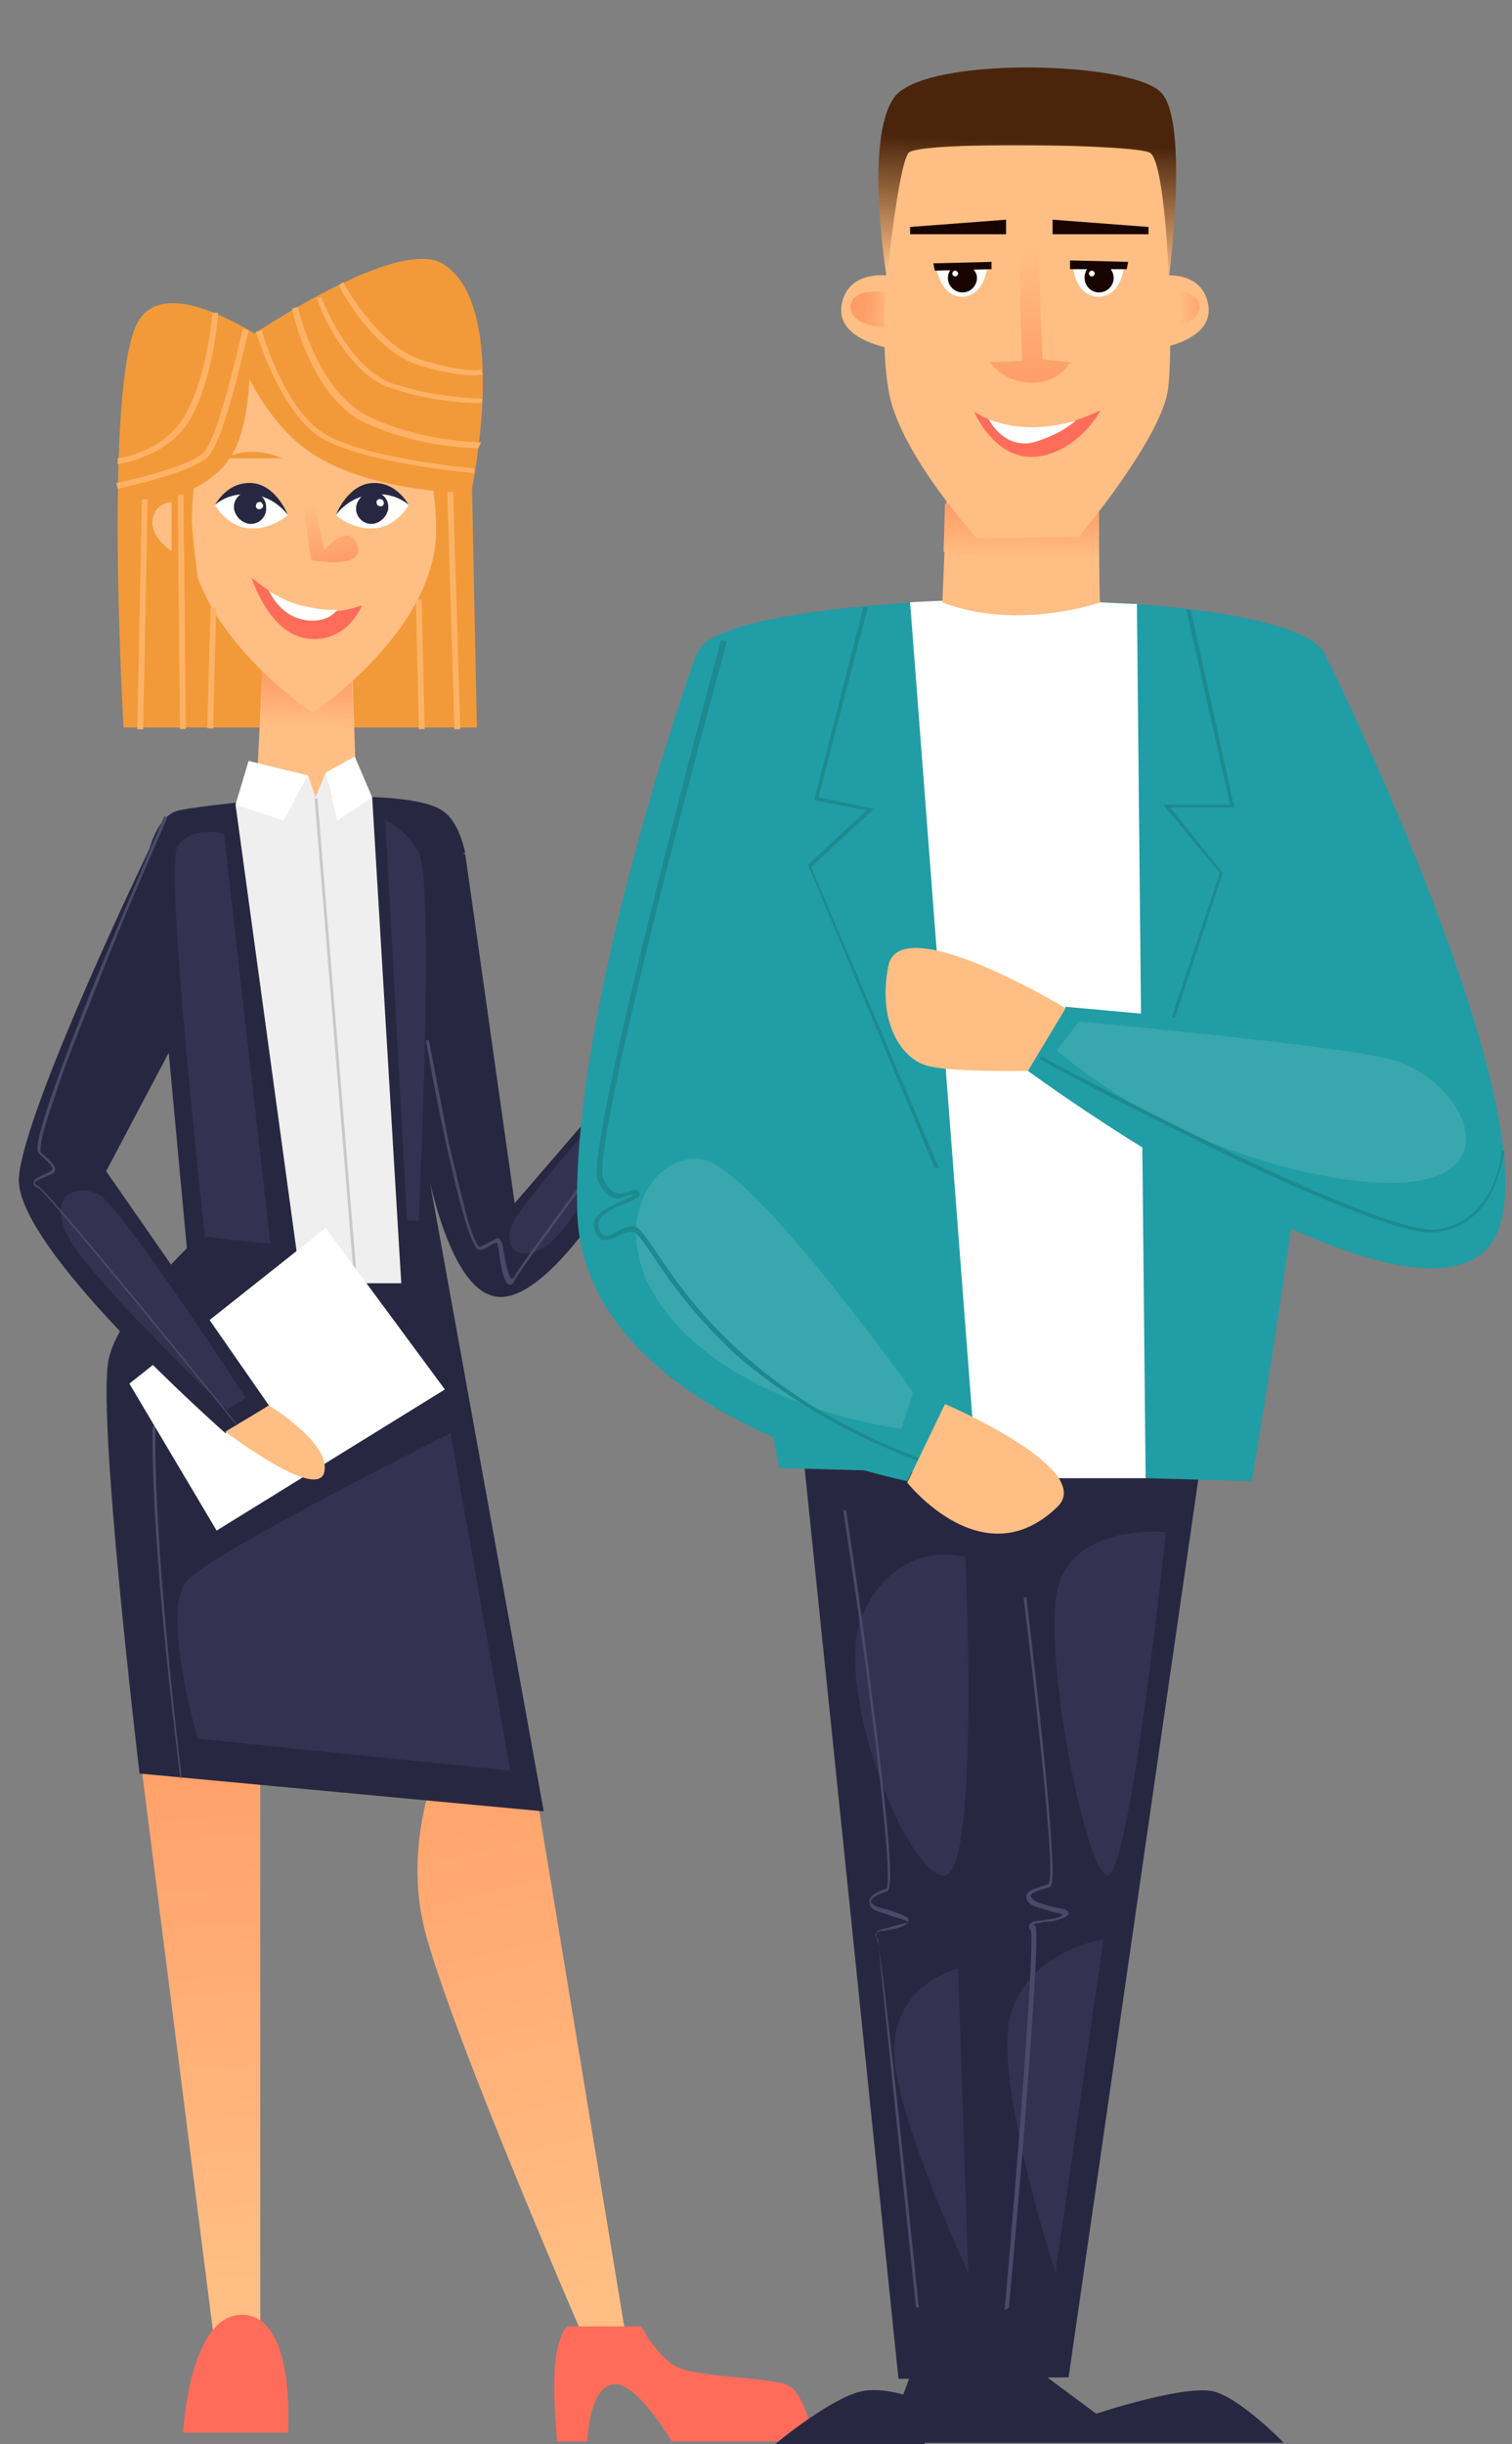 <?xml version="1.0" encoding="utf-8"?>
<!-- Generator: Adobe Illustrator 24.3.0, SVG Export Plug-In . SVG Version: 6.00 Build 0)  -->
<svg version="1.1" id="Calque_1" xmlns="http://www.w3.org/2000/svg" xmlns:xlink="http://www.w3.org/1999/xlink" x="0px" y="0px"
	 viewBox="0 0 104 168" style="enable-background:new 0 0 104 168;" xml:space="preserve">
<rect x="0" y="0" width="104" height="168" fill="#808080" stroke="none"/>
<style type="text/css">
	.st0{fill:url(#SVGID_1_);}
	.st1{fill:url(#SVGID_2_);}
	.st2{fill:#FFFFFF;}
	.st3{fill:#282741;}
	.st4{fill:#F29A39;}
	.st5{fill:#FFBE83;}
	.st6{fill:url(#SVGID_3_);}
	.st7{fill:url(#SVGID_4_);}
	.st8{fill:#FF6D5A;}
	.st9{fill:#FFB266;}
	.st10{fill:#EFEFEF;}
	.st11{fill:#333351;}
	.st12{fill:#494968;}
	.st13{fill:#C9C9C9;}
	.st14{fill:url(#SVGID_5_);}
	.st15{fill:url(#SVGID_6_);}
	.st16{fill:url(#SVGID_7_);}
	.st17{fill:#170400;}
	.st18{fill:url(#SVGID_8_);}
	.st19{fill:url(#SVGID_9_);}
	.st20{fill:#219DA5;}
	.st21{fill:#38A7AE;}
	.st22{fill:#1D8A90;}
</style>
<g>
	
		<linearGradient id="SVGID_1_" gradientUnits="userSpaceOnUse" x1="-193.21" y1="50.81" x2="-191.061" y2="10.911" gradientTransform="matrix(0.994 0 0 -1 205.636 168)">
		<stop  offset="0" style="stop-color:#FF9D67"/>
		<stop  offset="1" style="stop-color:#FFBE83"/>
	</linearGradient>
	<polygon class="st0" points="9.2,117.3 14.8,161.4 17.9,161.4 17.9,117.9 	"/>
	
		<linearGradient id="SVGID_2_" gradientUnits="userSpaceOnUse" x1="-176.585" y1="54.948" x2="-165.995" y2="10.517" gradientTransform="matrix(0.994 0 0 -1 205.636 168)">
		<stop  offset="0" style="stop-color:#FF9D67"/>
		<stop  offset="1" style="stop-color:#FFBE83"/>
	</linearGradient>
	<path class="st1" d="M34.4,108.2l8.8,53.3h-2.7c0,0-9.5-21.8-11.3-28.9c-1.8-7.2,2-13.9,2-13.9L34.4,108.2z"/>
	<polygon class="st2" points="48.2,75.7 46.6,66.6 52.1,66.6 51.1,75.4 	"/>
	<polygon class="st3" points="10.3,58.3 13.3,90.6 28.6,90.6 32,58.7 	"/>
	<path class="st3" d="M21.4,61.7c3.9,0,7.5-1.1,10.6-3.1c-0.3-1.3-0.8-2.4-1.6-2.9c-2.7-1.8-15.1-0.6-18.1,0c-0.9,0.2-1.6,1.2-2,2.6
		C13.5,60.5,17.3,61.7,21.4,61.7z"/>
	<path class="st4" d="M20.8,25.2c0,0-8.9-7.2-11.3-3.1c-2.4,4.2-1,27.9-1,27.9h24.3l-0.4-19.7L20.8,25.2z"/>
	<path class="st5" d="M18.1,44.5c0,0-0.3,7.1-0.5,10.5c-0.1,3.4,6.9,2.8,6.9,0.4c0-2.3-0.3-10.1-0.3-10.1L18.1,44.5z"/>
	
		<linearGradient id="SVGID_3_" gradientUnits="userSpaceOnUse" x1="-185.499" y1="121.521" x2="-185.603" y2="118.007" gradientTransform="matrix(0.994 0 0 -1 205.636 168)">
		<stop  offset="0" style="stop-color:#FF9D67"/>
		<stop  offset="1" style="stop-color:#FFBE83"/>
	</linearGradient>
	<path class="st6" d="M18,46.1l6.2,0.7l0.1,3.1c0,0-1.2,1.1-3.2,1S18,49.7,18,49.7V46.1z"/>
	<path class="st5" d="M30,36.4c0,7-8.5,12.6-8.5,12.6S13,43.4,13,36.4s3.8-12.6,8.5-12.6C26.2,23.8,30,29.4,30,36.4z"/>
	<path class="st4" d="M16.2,23.8c0,0,1.7,5.4,5.8,7.7c4.2,2.4,10.4,2.4,10.4,2.4s2.8-13-2-15.8C27,16.2,16.2,23.8,16.2,23.8z"/>
	
		<linearGradient id="SVGID_4_" gradientUnits="userSpaceOnUse" x1="-183.574" y1="129.394" x2="-184.286" y2="133.501" gradientTransform="matrix(0.994 0 0 -1 205.636 168)">
		<stop  offset="0" style="stop-color:#FF9D67"/>
		<stop  offset="1" style="stop-color:#FFBE83"/>
	</linearGradient>
	<path class="st7" d="M21.5,34.2l0.8,3.6c0,0,1.7-2,2.3-0.3c0.5,1.7-3.2,1-3.2,1l-0.6-4.3H21.5z"/>
	<g>
		<path class="st2" d="M14.8,34.7c0,0,0.8-1,2.6-0.9s2.4,1.6,2.4,1.6s-1.2,1.1-2.8,0.9C15.5,36.1,14.7,34.6,14.8,34.7z"/>
		<path class="st3" d="M14.8,34.7c0,0,0.8-1.6,2.5-1.5c1.7,0.1,2.5,2.2,2.5,2.2s-0.9-1.3-2.5-1.4C15.7,33.8,14.8,34.7,14.8,34.7z"/>
		<path class="st3" d="M18.3,34.8c0.1,0.7-0.5,1.3-1.2,1.2c-0.5-0.1-0.9-0.5-1-1c-0.1-0.7,0.5-1.3,1.2-1.2
			C17.9,33.9,18.3,34.3,18.3,34.8z"/>
		<path class="st2" d="M18.1,34.7c0,0.2-0.1,0.3-0.3,0.3c-0.1,0-0.2-0.1-0.2-0.2c0-0.2,0.1-0.3,0.3-0.3C18,34.5,18,34.6,18.1,34.7z"
			/>
	</g>
	<g>
		<path class="st2" d="M28.1,34.7c0,0-0.8-1-2.6-0.9c-1.8,0.1-2.4,1.6-2.4,1.6s1.2,1.1,2.8,0.9C27.4,36.1,28.2,34.6,28.1,34.7z"/>
		<path class="st3" d="M28.1,34.7c0,0-0.8-1.6-2.5-1.5s-2.5,2.2-2.5,2.2s0.9-1.3,2.5-1.4C27.2,33.8,28.1,34.7,28.1,34.7z"/>
		<path class="st3" d="M24.5,34.8c-0.1,0.7,0.5,1.3,1.2,1.2c0.5-0.1,0.9-0.5,1-1c0.1-0.7-0.5-1.3-1.2-1.2
			C25,33.9,24.6,34.3,24.5,34.8z"/>
		<path class="st2" d="M25.9,34.5c0,0.2,0.1,0.3,0.3,0.3c0.1,0,0.2-0.1,0.2-0.2c0-0.2-0.1-0.3-0.3-0.3C26,34.3,25.9,34.4,25.9,34.5z
			"/>
	</g>
	<path class="st8" d="M17.3,39.7c0,0,2,1.7,3.8,2.2s3.8-0.3,3.8-0.3s-1,2.6-3.7,2.3C18.5,43.6,17.3,39.7,17.3,39.7z"/>
	<path class="st2" d="M18.5,40.6c0,0,0.7,1.7,2.4,2s2.3-0.7,2.3-0.7s-0.8,0.1-2.1-0.2C19.8,41.5,18.5,40.6,18.5,40.6z"/>
	<path class="st5" d="M13.4,34.7c0,0-2.6-0.9-2.9,1c-0.3,1.9,3.3,3.3,3.3,3.3L13.4,34.7z"/>
	<path class="st4" d="M11.8,31.8v11.7l2.3-0.5c0,0-0.8-4.7-0.9-7.2c0-2.5,0.5-4.8,0.5-4.8l-1.4-1.3L11.8,31.8z"/>
	<path class="st4" d="M17.2,23.8c0,0,0.2,4.7-1.1,7.2s-4.4,3.2-4.4,3.2L11,27.8l2.9-3.8L17.2,23.8z"/>
	<path class="st4" d="M15.5,31.5h3.9C19.4,31.5,17.3,30.5,15.5,31.5z"/>
	<path class="st9" d="M32.6,32.5c-0.3,0-8.1-0.7-10.8-2.6c-2.7-2-4.1-6.9-4.2-7.1l0.4-0.1c0,0,1.4,5,4,6.9s10.6,2.6,10.6,2.6V32.5z"
		/>
	<path class="st9" d="M32.9,30.8c-0.2,0-4,0-7.7-1.7c-2-0.9-3.3-3-4-4.6c-0.8-1.7-1.1-3.2-1.1-3.3l0.4-0.1c0,0.1,1.3,5.9,5,7.6
		s7.5,1.7,7.6,1.7L32.9,30.8L32.9,30.8z"/>
	<path class="st9" d="M33.1,27.7c-0.4,0-3.2,0-6.1-1c-1.4-0.4-2.7-1.6-3.9-3.5c-0.9-1.4-1.3-2.7-1.3-2.7l0.3-0.1c0,0.1,1.9,5,5,6
		c3.2,1,6,1,6.1,1L33.1,27.7L33.1,27.7z"/>
	<path class="st9" d="M8.1,33.6L8,33.2c0,0,4.9-1,6-2.1c0.9-0.9,2.1-5.9,2.7-8.5l0.4,0.1c-0.1,0.3-1.6,7.5-2.8,8.7
		C13,32.6,8.3,33.5,8.1,33.6z"/>
	<path class="st9" d="M8.1,31.9v-0.4c0,0,3.3-0.4,4.7-3.1c1.5-2.7,1.8-6.9,1.8-6.9H15c0,0.2-0.3,4.3-1.8,7.1
		c-0.8,1.5-2.1,2.3-3.1,2.7C9,31.8,8.1,31.9,8.1,31.9z"/>
	
		<rect x="31" y="33.8" transform="matrix(1 -2.989889e-02 2.989889e-02 1 -1.24 0.952)" class="st9" width="0.4" height="16.3"/>
	
		<rect x="28.7" y="41.2" transform="matrix(1 -2.267383e-02 2.267383e-02 1 -1.028 0.667)" class="st9" width="0.4" height="8.9"/>
	<rect x="12.3" y="34" transform="matrix(1 -9.951935e-03 9.951935e-03 1 -0.418 0.127)" class="st9" width="0.4" height="16.1"/>
	
		<rect x="1.9" y="42" transform="matrix(2.004433e-02 -1 1 2.004433e-02 -32.596 51.181)" class="st9" width="15.8" height="0.4"/>
	
		<rect x="10.4" y="45.8" transform="matrix(2.580522e-02 -1 1 2.580522e-02 -31.809 59.277)" class="st9" width="8.3" height="0.4"/>
	<path class="st9" d="M32.6,25.8c-0.6,0-1.8-0.1-3.8-0.7c-3.2-1-5.4-5.3-5.5-5.5l0.3-0.2c0,0,2.3,4.3,5.3,5.3c3.1,1,4.2,0.7,4.2,0.7
		l0.1,0.4C33.2,25.7,33,25.8,32.6,25.8z"/>
	<path class="st3" d="M14.2,84.5c0,0-5.8,5.2-6.7,8.8c-0.9,3.6,2.1,28.6,2.1,28.6l27.8,2.6l-8.8-48.6L14.2,84.5z"/>
	<path class="st3" d="M32,58.7l3.4,24l8.8-10.2l2.4,1.7c0,0-7.9,15.9-12.6,14.9s-6-17.8-6-17.8L32,58.7z"/>
	<path class="st5" d="M44.2,72.4c0,0,6.7-5,8.5-2c1.2,2.1-6.1,3.8-6.1,3.8L44.2,72.4z"/>
	<path class="st8" d="M12.6,167.2h7.2c0,0,0.6-8-3.1-8.1C13,159,12.6,167.2,12.6,167.2z"/>
	<path class="st8" d="M39,159.9h5.1c0,0,1,1.9,2.3,2.7s6.4,0.8,7.7,1.3s1.9,3.9,1.9,3.9h-9.8c0,0-2.5-4.3-4.1-3.9
		c-1.6,0.3-1.7,3.9-1.7,3.9h-2.1C38.4,167.7,37.5,161.6,39,159.9z"/>
	<polygon class="st10" points="16.2,55.3 20.7,88.2 27.6,88.2 25.6,54.8 21,54.8 	"/>
	<polygon class="st2" points="17.1,52.3 21.2,53.3 19.5,56.4 16.2,55.3 	"/>
	<polygon class="st2" points="22.4,53.1 24.4,52 25.6,54.8 23.2,56.4 	"/>
	<polygon class="st10" points="21.2,53.3 21.7,54.8 22.4,53.1 23.1,56.2 19.9,55.7 	"/>
	<path class="st11" d="M43.9,73.5c0,0-7.7,8.9-8.5,10.3s-0.3,3.1,1.9,2c2.3-1.1,7.6-11.7,7.6-11.7L43.9,73.5z"/>
	<path class="st11" d="M26.5,56.4L28,83.9h0.8c0,0,1.1-23.4,0-25.3C27.8,56.8,26.5,56.4,26.5,56.4z"/>
	<path class="st11" d="M31,98.5l4.1,23.2l-21.5-2.2c0,0-2.6-8.9-0.7-10.9S31,98.5,31,98.5z"/>
	<path class="st12" d="M35.1,88.3C35,88.3,35,88.3,35.1,88.3c-0.2,0-0.5-0.1-0.8-2.4c-0.1-0.4-0.1-0.5-0.1-0.5s-0.2,0.1-0.3,0.1
		c-0.2,0.1-0.4,0.3-0.8,0.4c0,0-0.1,0-0.2,0c-1.1-0.7-3.4-13-3.6-14.4h0.2c0,0,0.7,3.6,1.4,7.2c0.5,2.1,0.9,3.7,1.2,4.9
		c0.6,2.1,0.9,2.1,0.9,2.1c0.3-0.1,0.6-0.3,0.8-0.4s0.3-0.2,0.5-0.2c0.1,0.1,0.2,0.2,0.3,0.6c0.3,2.1,0.6,2.2,0.6,2.2s0.1,0,0.2-0.2
		c0.5-1,10.1-13.8,10.5-14.3l0.2,0.1C45.8,73.8,35.9,87,35.4,88C35.4,88,35.3,88.3,35.1,88.3z"/>
	<path class="st12" d="M12.4,122.2C10.2,104.6,10.5,98,10.5,98h0.2c0,0.1-0.3,6.6,1.8,24.2H12.4z"/>
	
		<rect x="23" y="54.8" transform="matrix(0.997 -8.183502e-02 8.183502e-02 0.997 -5.778 2.131)" class="st13" width="0.2" height="33.5"/>
	<polygon class="st2" points="8.9,95.1 22.4,84.4 30.6,95.5 14.9,105.2 	"/>
	<path class="st3" d="M10.3,58.3c0,0-8.6,17.8-9,22.6s14.2,17.6,14.2,17.6l3-1.9L7.3,80.5l8.3-15.7L10.3,58.3z"/>
	<path class="st5" d="M18.5,96.6c0,0,4.3,2.6,3.8,4.6s-6.8-2.8-6.8-2.8L18.5,96.6z"/>
	<path class="st11" d="M16.9,96.1c0,0-8.5-13.1-10.1-14c-1.6-0.8-3.7,0.1-2,3.1s10.8,11.7,10.8,11.7L16.9,96.1z"/>
	<path class="st12" d="M16.3,98C11.1,91.6,3.2,82,2.7,81.7c-0.2-0.1-0.4-0.2-0.4-0.4c0-0.2,0.3-0.4,0.8-0.6c0.1,0,0.1-0.1,0.2-0.1
		c0.2-0.1,0.3-0.2,0.3-0.3c0-0.2-0.4-0.5-0.9-1c-0.2-0.2-0.7-0.6,3.9-12c2.3-5.6,4.7-11.2,4.7-11.2l0.2,0.1c0,0.1-2.5,5.6-4.7,11.2
		c-1.3,3.3-2.4,5.9-3,7.9c-1.2,3.3-1,3.8-1,3.9c0.7,0.6,1,0.9,1,1.2c0,0.2-0.2,0.3-0.5,0.4c-0.1,0-0.1,0.1-0.2,0.1
		c-0.3,0.1-0.7,0.3-0.7,0.4c0,0,0,0.1,0.2,0.2C3.3,81.8,15,96.2,16.3,97.9V98z"/>
	<path class="st11" d="M15.4,57.3l3.2,28.2L14.1,85c0,0-2.8-25.2-1.9-26.8C13.1,56.7,15.4,57.3,15.4,57.3z"/>
</g>
<g>
	<g>
		<polygon class="st3" points="83,97.7 73.5,163.4 61.8,163.5 54.9,96.6 		"/>
		<polygon class="st5" points="75.5,31.9 75.7,44.7 64.7,44.2 65.2,32.3 		"/>
		
			<linearGradient id="SVGID_5_" gradientUnits="userSpaceOnUse" x1="2886.865" y1="133.119" x2="2886.906" y2="129.696" gradientTransform="matrix(-0.994 0 0 -1 2940.699 168)">
			<stop  offset="0" style="stop-color:#FF9D67"/>
			<stop  offset="1" style="stop-color:#FFBE83"/>
		</linearGradient>
		<path class="st14" d="M75.6,35.2L65,34.6l-0.1,3.3c0,0,2.2,1.5,5.3,1.6c3,0,5.4-1,5.4-1L75.6,35.2z"/>
		<path class="st5" d="M79.9,10c0,0,1,13.5,0.4,17c-0.7,3.5-6.1,9.9-6.1,9.9l-7,0.1c0,0-5.5-6-6.1-10.3C60.2,21.6,61.8,10,61.8,10
			H79.9z"/>
		
			<linearGradient id="SVGID_6_" gradientUnits="userSpaceOnUse" x1="2886.784" y1="148.982" x2="2886.389" y2="158.278" gradientTransform="matrix(-0.994 0 0 -1 2940.699 168)">
			<stop  offset="0" style="stop-color:#FFBE83"/>
			<stop  offset="1" style="stop-color:#4A250B"/>
		</linearGradient>
		<path class="st15" d="M80.4,19.1c0,0,1.4-10.6-0.5-12.7C78,4.2,63.6,3.8,61.5,6.7c-2.1,3-0.5,12.4-0.5,12.4s0.8-7.8,1.5-8.6
			s15.6-0.6,16.6,0C80.1,11.1,80.4,19.1,80.4,19.1z"/>
		<path class="st5" d="M61.6,19c0,0-3.2-0.7-3.7,1.9s3.7,3.1,3.7,3.1V19z"/>
		<path class="st5" d="M79.4,19c0,0,3.2-0.7,3.7,1.9S79.4,24,79.4,24V19z"/>
		
			<linearGradient id="SVGID_7_" gradientUnits="userSpaceOnUse" x1="2886.276" y1="141.769" x2="2886.444" y2="150.683" gradientTransform="matrix(-0.994 0 0 -1 2940.699 168)">
			<stop  offset="0" style="stop-color:#FF9D67"/>
			<stop  offset="1" style="stop-color:#FFBE83"/>
		</linearGradient>
		<path class="st16" d="M71.4,16.6l0.3,8.1l1.9,0.2c0,0-0.7,1.4-2.6,1.4c-2,0-2.9-1.4-2.9-1.4l2.2-0.1l-0.2-8.1h1.3V16.6z"/>
		<polygon class="st17" points="79,15.6 72.4,15.1 72.4,16.1 79,16.1 		"/>
		<polygon class="st17" points="62.6,15.6 69.2,15.1 69.2,16.1 62.6,16.1 		"/>
		<path class="st2" d="M77.3,18.4l-3.5-0.1c0,0,0.1,1.9,1.6,2.1C77.1,20.5,77.3,18.4,77.3,18.4z"/>
		<path class="st17" d="M74.6,19.1c0,0.5,0.4,1,1,1c0.5,0,1-0.4,1-1c0-0.5-0.4-1-1-1S74.6,18.5,74.6,19.1z"/>
		<polygon class="st17" points="77.6,18 73.6,17.9 73.6,18.5 77.5,18.5 		"/>
		<path class="st2" d="M64.4,18.4l3.5-0.1c0,0-0.1,1.9-1.6,2.1C64.7,20.5,64.4,18.4,64.4,18.4z"/>
		<path class="st17" d="M67.2,19.1c0,0.5-0.4,1-1,1c-0.5,0-1-0.4-1-1c0-0.5,0.4-1,1-1C66.7,18.2,67.2,18.6,67.2,19.1z"/>
		<polygon class="st17" points="64.2,18.1 68.2,18 68.2,18.5 64.3,18.6 		"/>
		<path class="st2" d="M65.5,18.8c0,0.1,0.1,0.2,0.2,0.2s0.2-0.1,0.2-0.2s-0.1-0.2-0.2-0.2C65.6,18.6,65.5,18.7,65.5,18.8z"/>
		<path class="st2" d="M74.9,18.8c0,0.1,0.1,0.2,0.2,0.2s0.2-0.1,0.2-0.2s-0.1-0.2-0.2-0.2C75,18.6,74.9,18.7,74.9,18.8z"/>
		<path class="st8" d="M75.7,28.2c0,0-2.2,1.1-4.5,1.3C69,29.6,67,28.3,67,28.3s1.4,3.3,4.2,3.1C74.2,31.1,75.7,28.2,75.7,28.2z"/>
		<path class="st2" d="M74,28.9c0,0-0.9,0.9-2.9,1.5C69,30.9,68,28.8,68,28.8S70.4,30,74,28.9z"/>
		
			<linearGradient id="SVGID_8_" gradientUnits="userSpaceOnUse" x1="2898.622" y1="146.793" x2="2896.644" y2="146.728" gradientTransform="matrix(-0.994 0 0 -1 2940.699 168)">
			<stop  offset="0" style="stop-color:#FF9D67"/>
			<stop  offset="1" style="stop-color:#FFBE83"/>
		</linearGradient>
		<path class="st18" d="M60.9,20.1c0,0-2.2-0.4-2.4,0.9c-0.1,1.4,2.3,1.5,2.3,1.5L60.9,20.1z"/>
		
			<linearGradient id="SVGID_9_" gradientUnits="userSpaceOnUse" x1="-2019.59" y1="146.796" x2="-2021.568" y2="146.73" gradientTransform="matrix(0.994 0 0 -1 2090.558 168)">
			<stop  offset="0" style="stop-color:#FF9D67"/>
			<stop  offset="1" style="stop-color:#FFBE83"/>
		</linearGradient>
		<path class="st19" d="M80.1,20.1c0,0,2.2-0.4,2.4,0.9c0.1,1.4-2.3,1.5-2.3,1.5L80.1,20.1z"/>
		<path class="st20" d="M86.1,101.8l-32.5-0.9c0,0-10.5-53-5-56.8c5.4-3.8,37.9-4,42.2,0.4C95.2,48.9,86.1,101.8,86.1,101.8z"/>
		<path class="st2" d="M62.6,41.4l4.6,60.2h11.6l-0.6-60.1C78.1,41.6,70.7,40.9,62.6,41.4z"/>
		<path class="st20" d="M47.7,45.5c0,0-8.3,23.3-8,37.6c0.2,14.3,22.7,18.7,22.7,18.7l2.6-5.3L52.3,79.6L61,55.3L47.7,45.5z"/>
		<path class="st5" d="M65,96.5c0,0,10.5,4.5,7.7,7.1c-5.1,4.9-10.3-1.7-10.3-1.7L65,96.5z"/>
		<path class="st20" d="M91.4,45.5c0,0,17.3,35,10.6,40.6S70.7,73.6,70.7,73.6l2.6-4.4l15.5,1.4L84.6,59L91.4,45.5z"/>
		<path class="st5" d="M73.3,69.3c0,0-11.4-6.9-12.2-2.9c-0.8,4.1,1.1,6.6,2.9,6.9c1.7,0.4,6.7,0.3,6.7,0.3L73.3,69.3z"/>
		<path class="st3" d="M88.3,167.9H60.9l1.7-4.6h9.3l3.5,2.6c0,0,6.3-2.1,8.2-1.5C85.5,165,88.3,167.9,88.3,167.9z"/>
		<path class="st3" d="M63.9,165.3c0,0-2.1-1.2-4.3-1c-2.1,0.2-6.3,3.7-6.3,3.7h10.3L63.9,165.3z"/>
		<path class="st21" d="M74.2,70.2c0,0,18.3,1.7,21.4,2.6c5.5,1.4,9.4,9.9-2.8,8.3c-12.2-1.7-20.1-8.9-20.1-8.9L74.2,70.2z"/>
		<path class="st21" d="M62.8,95.7c0,0-10.8-15.2-14.4-16c-3.6-0.7-7.3,5.2-2,11.2C51.8,97,62,98.2,62,98.2L62.8,95.7z"/>
		<path class="st11" d="M80.2,105.3c0,0-2.5,23.6-4,23.6s-4.6-15.7-3.4-19.9C74,104.7,80.2,105.3,80.2,105.3z"/>
		<path class="st11" d="M75.9,133.3l-3.3,22.9c0,0-4.3-13.1-3.1-17.7C70.8,134,75.9,133.3,75.9,133.3z"/>
		<path class="st11" d="M66.4,107c0,0,1,21.6-1.4,21.9c-2.5,0.3-8.1-13.4-5.5-18.3C62,105.7,66.4,107,66.4,107z"/>
		<path class="st11" d="M65.9,135.3l0.7,20.9c0,0-5.3-11.3-5.1-15.6C61.8,136.2,65.9,135.3,65.9,135.3z"/>
		<path class="st22" d="M98.4,84.7c0.1,0,0.2,0,0.3,0c1.8-0.2,3.2-1.2,4-3c0.6-1.3,0.8-2.6,0.8-2.6h-0.2c0,0-0.1,1.3-0.7,2.5
			c-0.8,1.7-2.1,2.7-3.8,2.9c-4.1,0.5-27-11.8-27.2-11.9l-0.1,0.2C72.2,73.2,93.5,84.7,98.4,84.7z"/>
		<path class="st22" d="M63.1,100.4l0.1-0.2C51.7,95.9,47.1,89,45.1,86c-0.7-1-1.1-1.6-1.4-1.7c-0.5-0.1-1,0.2-1.4,0.4
			c-0.3,0.2-0.6,0.3-0.8,0.2c-0.1-0.1-0.2-0.2-0.3-0.5c-0.3-0.8,1-1.4,1.9-1.7c0.6-0.3,0.9-0.4,0.9-0.6c0,0,0-0.1-0.1-0.2
			c-0.2-0.2-0.5-0.1-0.7,0c-0.5,0.2-1.1,0.4-1.7-0.9c-0.8-1.7,5.2-24.9,8.5-36.9L49.6,44c-0.4,1.4-9.4,34.9-8.5,37.1
			c0.7,1.6,1.5,1.3,2,1.1c0.2-0.1,0.4-0.1,0.5-0.1c-0.1,0.1-0.4,0.2-0.7,0.4c-0.9,0.4-2.4,1-2,2c0.1,0.4,0.3,0.6,0.5,0.7
			c0.3,0.1,0.6,0,1-0.2s0.8-0.4,1.2-0.3c0.2,0,0.7,0.7,1.3,1.6c1,1.5,2.7,4,5.6,6.7C53.9,96,58.1,98.5,63.1,100.4z"/>
		<path class="st12" d="M63,158.6h0.2c-0.1-1-2.5-24.6-2.9-25.4c-0.1-0.1-0.1-0.2-0.1-0.3c0.1-0.1,0.3-0.2,0.7-0.2
			c0.3-0.1,0.7-0.1,1.2-0.3c0.2-0.1,0.4-0.2,0.4-0.4c0-0.3-0.5-0.4-1.3-0.7c-0.4-0.1-0.8-0.2-1-0.3c-0.1-0.1-0.3-0.2-0.3-0.3
			c0-0.2,0.4-0.5,1.1-0.7c0.2-0.1,0.7-0.2-1-13.3c-0.8-6.4-1.8-12.9-1.8-12.9H58c0,0.1,1,6.4,1.8,12.7c1.5,11.4,1.3,13.1,1.2,13.3
			c-0.7,0.2-1.2,0.5-1.2,0.9c0,0.2,0,0.4,0.4,0.6c0.2,0.1,0.7,0.2,1.1,0.4c0.4,0.1,1.1,0.3,1.2,0.4c0,0-0.1,0.1-0.3,0.1
			c-0.4,0.1-0.8,0.2-1.1,0.3c-0.4,0.1-0.7,0.1-0.8,0.3s0,0.4,0.1,0.5C60.4,133.9,62.3,151.8,63,158.6z"/>
		<path class="st12" d="M69.4,158.6c0-0.1,0.6-6.5,1.1-12.8c1-13,0.8-13.3,0.7-13.4c-0.1-0.1-0.1-0.1-0.1-0.1c0-0.1,0.4-0.1,0.7-0.2
			c0.4,0,1-0.1,1.4-0.3c0.2-0.1,0.3-0.2,0.3-0.3c0-0.2-0.3-0.3-0.9-0.4c-0.5-0.1-1.2-0.3-1.5-0.5c-0.1-0.1-0.2-0.2-0.2-0.3
			c0-0.2,0.6-0.4,1-0.5c0.1,0,0.2-0.1,0.3-0.1c0.2-0.1,0.5-0.2-0.5-10.1c-0.5-4.9-1.1-9.8-1.1-9.8h-0.2c0,0,0.6,4.8,1.1,9.6
			c0.9,8.5,0.8,9.9,0.6,10.1c-0.1,0-0.2,0.1-0.3,0.1c-0.6,0.2-1.1,0.3-1.2,0.7c0,0.2,0,0.3,0.2,0.5c0.3,0.3,1,0.4,1.6,0.6
			c0.3,0.1,0.6,0.1,0.7,0.2c0,0-0.1,0-0.1,0.1c-0.4,0.2-0.9,0.2-1.3,0.3c-0.5,0-0.8,0.1-0.9,0.3s0.1,0.3,0.1,0.4
			c0.3,0.6-0.9,16-1.8,26.1L69.4,158.6z"/>
		<polygon class="st22" points="80.8,70 84.1,60 80.5,55.5 84.9,55.5 81.9,41.9 81.6,41.9 84.6,55.3 80,55.3 83.9,60 80.6,69.9 		
			"/>
		<polygon class="st22" points="64.3,80.3 64.6,80.3 55.8,59.6 60.1,55.6 56.3,54.8 59.7,41.7 59.4,41.7 56,55 59.6,55.7 55.5,59.5 
			55.6,59.5 		"/>
	</g>
	<path class="st5" d="M75.7,41.4c0,0-5.7,2-10.9,0c0,0,0-0.4,0.9-0.5C66.7,40.7,75.7,40.8,75.7,41.4z"/>
</g>
</svg>
